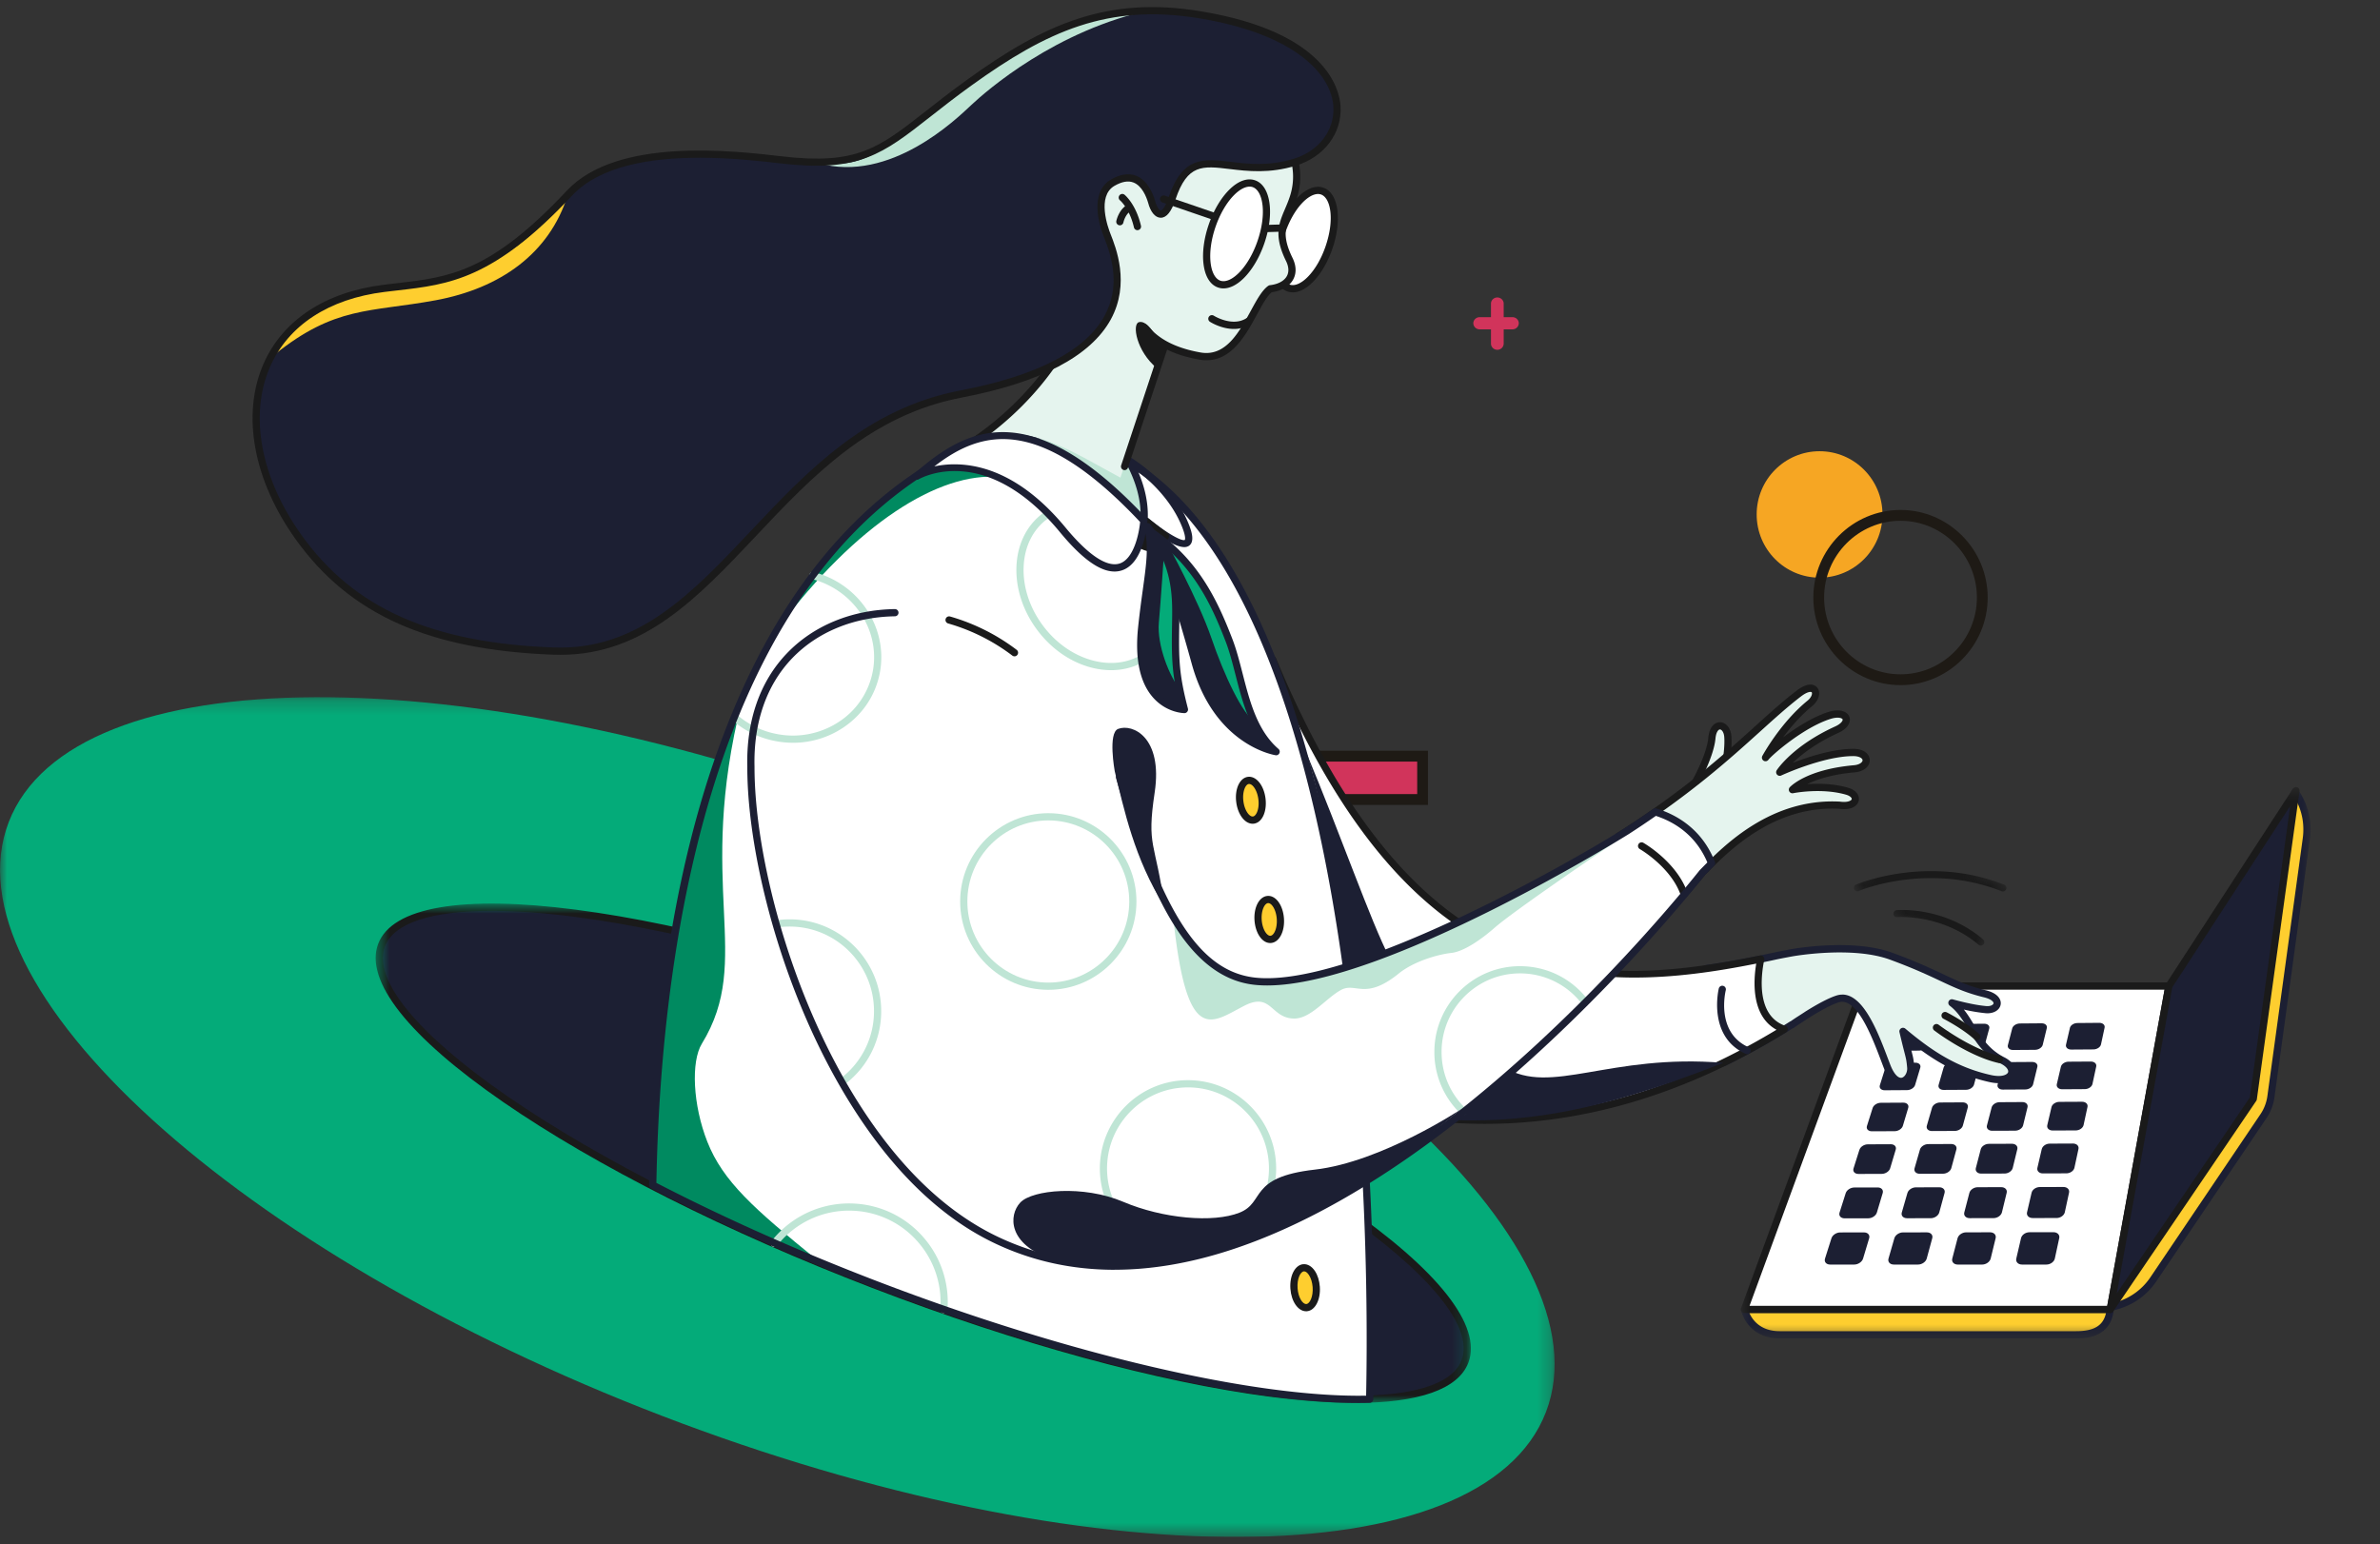 <svg xmlns="http://www.w3.org/2000/svg" width="168" height="109" fill="none"><rect width="100%" height="100%" fill="#333333" stroke="none"/><g clip-path="url(#a)"><mask id="b" width="110" height="60" x="0" y="49" maskUnits="userSpaceOnUse" style="mask-type:luminance"><path fill="#fff" d="M109.735 49.216H0v59.281h109.735V49.216Z"/></mask><g mask="url(#b)"><path fill="#04AB79" d="M109.125 99.686c4.487-11.652-16.166-30.42-46.13-41.921-29.964-11.501-57.892-11.38-62.379.272-4.487 11.652 16.166 30.42 46.13 41.921 29.964 11.501 57.892 11.379 62.379-.272Z"/></g><mask id="c" width="42" height="40" x="122" y="55" maskUnits="userSpaceOnUse" style="mask-type:luminance"><path fill="#fff" d="M163.098 55.556h-40.217v38.927h40.217V55.555Z"/></mask><g mask="url(#c)"><path fill="#FECE2F" d="m159.772 78.8-7.768 11.51a4.63 4.63 0 0 1-2.798 1.924l-.161.037 12.961-36.38c.671.96.955 2.138.796 3.3l-2.501 18.226a3.276 3.276 0 0 1-.528 1.384h-.001Zm-34.15 15.428h20.923c1.193 0 2.252-.331 2.411-1.792h-25.822s.369 1.792 2.488 1.792Z"/><path fill="#1C1F33" d="M149.045 92.525a.251.251 0 0 1-.189-.085.256.256 0 0 1-.049-.255l12.961-36.38a.255.255 0 0 1 .447-.06 4.9 4.9 0 0 1 .839 3.479l-2.501 18.227a3.537 3.537 0 0 1-.57 1.491l-7.768 11.51a4.867 4.867 0 0 1-2.951 2.029l-.161.037a.244.244 0 0 1-.056.006l-.002.001Zm13.023-36.05-12.624 35.432a4.364 4.364 0 0 0 2.35-1.74l7.768-11.51c.256-.379.425-.82.488-1.275l2.501-18.227a4.392 4.392 0 0 0-.482-2.68h-.001Z"/><path fill="#1C1F33" d="M146.545 94.483h-20.923c-2.298 0-2.733-1.974-2.737-1.994a.254.254 0 0 1 .247-.306h25.823a.257.257 0 0 1 .253.281c-.221 2.018-2.059 2.018-2.663 2.018Zm-23.058-1.792c.202.463.757 1.284 2.135 1.284h20.923c1.268 0 1.917-.387 2.114-1.284h-25.172Z"/><path fill="#fff" d="M123.135 92.436h25.822l4.138-22.825H131.51l-8.375 22.825Z"/><path fill="#1A1A1A" d="M148.957 92.691h-25.822a.257.257 0 0 1-.209-.109.25.25 0 0 1-.03-.232l8.377-22.826a.253.253 0 0 1 .237-.167h21.585a.253.253 0 0 1 .25.3l-4.138 22.825a.254.254 0 0 1-.25.21Zm-25.459-.508h25.248l4.046-22.318h-21.105l-8.189 22.318Z"/><path fill="#1C1F33" d="m159.054 77.574-10.097 14.862 4.138-22.825 8.973-13.802-3.014 21.765Z"/><path fill="#1A1A1A" d="M148.957 92.691a.253.253 0 0 1-.249-.3l4.139-22.825a.263.263 0 0 1 .036-.093l8.972-13.802a.254.254 0 0 1 .463.173l-3.012 21.765a.274.274 0 0 1-.041.107L149.167 92.58a.254.254 0 0 1-.21.111Zm4.379-22.985-3.916 21.597 9.391-13.825L161.66 56.9l-8.324 12.806v.001Z"/><path fill="#1C1F33" d="m143.252 86.99 1.7-.002c.274 0 .456.184.406.415l-.311 1.443c-.05.235-.316.425-.594.425h-1.724c-.277 0-.457-.19-.402-.424l.335-1.441c.053-.23.317-.415.59-.415v-.001Zm-5.07.42-.374 1.438c-.061.234.112.424.389.424h1.718c.276 0 .545-.19.603-.424l.351-1.44c.056-.229-.12-.414-.392-.414l-1.693.003c-.272 0-.54.185-.601.413h-.001Zm-4.462.002-.414 1.436c-.067.233.1.423.375.423h1.711c.275 0 .549-.19.612-.423l.39-1.437c.063-.229-.108-.412-.379-.412l-1.686.002c-.271 0-.543.185-.61.414l.001-.003Zm-4.442.005-.454 1.433c-.073.232.088.421.361.421h1.704c.274 0 .552-.189.622-.423l.43-1.434c.068-.228-.096-.413-.365-.412l-1.68.002c-.27 0-.547.185-.618.413Zm14.129-3.219-.322 1.384c-.052.225.125.407.397.406l1.69-.002c.272 0 .531-.184.58-.409l.299-1.385c.048-.22-.132-.399-.4-.397l-1.667.004c-.267 0-.526.179-.577.4Zm-4.391.01-.36 1.382c-.058.223.112.406.383.406l1.683-.003c.271 0 .535-.183.59-.407l.336-1.382c.054-.22-.119-.397-.386-.397l-1.66.004c-.267 0-.529.18-.586.398Zm-4.374.01-.398 1.378c-.065.224.101.405.37.405l1.677-.002c.269 0 .538-.182.598-.407l.375-1.38c.059-.22-.108-.396-.373-.396l-1.653.004c-.265 0-.533.178-.595.397l-.001.001Zm-4.356.01-.436 1.376c-.07.224.089.405.358.404l1.67-.002c.268 0 .54-.183.607-.406l.412-1.377c.066-.22-.096-.396-.361-.395l-1.646.004c-.264 0-.535.178-.604.397Zm13.838-3.11-.309 1.33c-.05.215.125.39.391.389l1.657-.005c.266 0 .52-.176.567-.392l.286-1.331c.046-.212-.13-.383-.393-.382l-1.635.007c-.263 0-.514.172-.563.385l-.001-.002Zm-4.307.016-.346 1.327c-.055.216.113.39.378.39l1.65-.005c.265 0 .523-.177.576-.393l.324-1.329c.051-.211-.119-.381-.381-.38l-1.629.006c-.262 0-.518.173-.572.384Zm-4.29.016-.382 1.324c-.062.215.102.39.366.388l1.643-.004c.264 0 .526-.177.585-.392l.36-1.325c.057-.212-.108-.38-.369-.38l-1.622.007c-.261 0-.52.173-.582.383l.001-.001Zm-4.273.015-.418 1.323c-.068.214.09.388.353.387l1.638-.005c.263 0 .529-.175.594-.39l.396-1.324c.064-.21-.097-.38-.356-.379l-1.616.007c-.259 0-.523.172-.589.382h-.002Zm13.557-3.008-.298 1.278c-.047.208.124.374.385.373l1.625-.006c.262 0 .509-.17.554-.379l.276-1.28c.044-.203-.13-.367-.388-.365l-1.603.008c-.257.003-.504.168-.551.37Zm-4.225.02-.332 1.277c-.053.206.113.374.372.373l1.619-.006c.261 0 .513-.17.563-.379l.311-1.277c.049-.204-.118-.368-.376-.365l-1.597.009c-.257 0-.507.166-.561.37l.001-.001Zm-4.207.022-.368 1.273c-.059.207.101.374.361.373l1.612-.007c.26 0 .515-.17.571-.377l.347-1.275c.055-.204-.108-.366-.364-.365l-1.591.009c-.255 0-.51.166-.568.369Zm-4.193.021-.402 1.271c-.064.206.09.373.349.372l1.606-.007c.259 0 .518-.17.58-.377l.381-1.273c.06-.203-.097-.365-.352-.364l-1.586.009c-.254.001-.512.166-.576.368v.001Zm13.288-2.913-.287 1.23c-.046.2.124.36.379.36l1.594-.01c.257 0 .5-.164.543-.364l.265-1.231c.042-.196-.129-.354-.382-.352l-1.573.01c-.253.001-.494.162-.539.357Zm-4.147.027-.32 1.228c-.052.199.113.36.368.358l1.588-.009c.255-.001.502-.165.55-.364l.3-1.229c.048-.195-.118-.352-.37-.35l-1.568.01c-.251.001-.497.161-.547.356h-.001Zm-4.13.025-.353 1.226c-.057.2.102.36.356.358l1.582-.009c.254 0 .504-.164.559-.363l.333-1.227c.053-.196-.108-.351-.359-.35l-1.562.01c-.25.002-.5.16-.556.355Zm-4.115.027-.386 1.224c-.063.198.091.359.344.357l1.576-.01c.254 0 .507-.164.567-.362l.367-1.224c.058-.195-.097-.352-.348-.35l-1.556.01c-.25.001-.503.16-.564.355Zm13.029-2.822-.275 1.185c-.045.193.122.347.374.345l1.564-.011c.252-.002.489-.16.531-.352l.255-1.185c.04-.19-.128-.34-.377-.339l-1.545.013c-.248.002-.485.157-.528.344h.001Zm-4.071.032-.307 1.182c-.05.191.112.346.362.345l1.558-.011c.251-.003.492-.16.54-.352l.288-1.183c.046-.188-.118-.34-.365-.337l-1.539.012c-.247.002-.488.156-.536.344h-.001Zm-4.054.03-.341 1.18c-.055.192.102.347.351.345l1.553-.012c.25-.002.495-.159.547-.35l.321-1.182c.051-.188-.107-.338-.354-.337l-1.533.012c-.246.002-.49.156-.544.344Zm-4.041.03-.373 1.18c-.06.191.092.345.34.344l1.547-.012c.249-.002.497-.159.555-.35l.353-1.18c.057-.188-.096-.338-.343-.336l-1.527.012c-.245.001-.492.155-.552.343Z"/></g><mask id="d" width="78" height="37" x="26" y="63" maskUnits="userSpaceOnUse" style="mask-type:luminance"><path fill="#fff" d="M103.83 63.786H26.515v35.257h77.315V63.786Z"/></mask><g mask="url(#d)"><path fill="#1C1F33" d="M103.407 96.12c1.971-5.108-13.55-15.832-34.665-23.954-21.117-8.122-39.833-10.566-41.804-5.459-1.97 5.108 13.55 15.832 34.666 23.954 21.117 8.122 39.833 10.566 41.803 5.459Z"/><path fill="#1A1A1A" d="M95.64 99.04c-1.736 0-3.727-.143-5.955-.432-7.908-1.029-17.898-3.76-28.13-7.693-10.231-3.933-19.486-8.596-26.059-13.132-6.663-4.598-9.788-8.56-8.8-11.156.988-2.594 5.947-3.45 13.964-2.407 7.907 1.028 17.898 3.76 28.13 7.693 10.232 3.931 19.487 8.596 26.059 13.132 6.663 4.597 9.788 8.56 8.8 11.155-.713 1.874-3.499 2.84-8.008 2.84ZM34.7 64.3c-4.24 0-6.9.86-7.53 2.51-.882 2.32 2.257 6.166 8.613 10.554 6.541 4.513 15.758 9.157 25.954 13.076 10.196 3.918 20.144 6.64 28.014 7.663 7.647.994 12.54.235 13.423-2.084.882-2.32-2.256-6.165-8.613-10.553-6.54-4.513-15.757-9.158-25.953-13.076-10.196-3.918-20.144-6.64-28.014-7.663-2.204-.287-4.179-.427-5.895-.427Z"/></g><path fill="#E5F4EE" d="M119.719 55.14s1.005-1.789 1.12-3.023c.114-1.235 1.055-1.063 1.126-.12.072.944-.201 2.222-.201 2.222"/><path fill="#E5F4EE" d="M130.823 53.12c-2.188-.001-5.195 1.393-5.195 1.393s1.073-1.659 4.014-2.997c1.164-.53.738-1.41-.522-1.004-1.961.63-4.233 2.614-4.496 2.973 0 0 1.249-2.297 3.124-3.824.766-.624.427-1.62-.778-.698-2.865 2.197-5.608 5.484-12.125 9.699-.154.099-.355.226-.597.375l4.46 4.288c.94-1.08 1.459-1.725 1.468-1.732 1.573-1.6 4.812-5.002 9.682-4.748 1.263.179 1.459-.72.518-.99-1.823-.524-3.851-.108-3.851-.108s1.069-1.181 4.365-1.474c1.13-.1 1.126-1.15-.067-1.152Z"/><path fill="#D1345B" d="M100.419 53.383H89.381v3.06h11.038v-3.06Z"/><path fill="#1E1A15" d="M100.799 56.825H89V53h11.799v3.825Zm-11.038-.765h10.277v-2.295H89.761v2.295Z"/><path fill="#F6A623" d="M128.441 40.779c2.452 0 4.44-1.998 4.44-4.463 0-2.464-1.988-4.462-4.44-4.462-2.453 0-4.441 1.998-4.441 4.462 0 2.465 1.988 4.463 4.441 4.463Z"/><path fill="#1E1A15" d="M134.153 48.367c-3.387 0-6.153-2.779-6.153-6.183S130.766 36 134.153 36c3.388 0 6.154 2.78 6.154 6.184 0 3.404-2.766 6.184-6.154 6.184Zm0-11.602c-2.968 0-5.392 2.435-5.392 5.419 0 2.983 2.424 5.419 5.392 5.419 2.969 0 5.393-2.436 5.393-5.42 0-2.983-2.424-5.418-5.393-5.418Z"/><path fill="#1A1A1A" d="M119.718 55.395a.255.255 0 0 1-.222-.38c.01-.017.981-1.757 1.089-2.922.075-.816.473-1.107.822-1.107h.005c.364.004.756.345.806.994a6.77 6.77 0 0 1-.033 1.164l-.577.496c.068-.445.143-1.094.103-1.621-.027-.355-.196-.522-.303-.523-.104 0-.273.171-.316.645-.119 1.273-1.11 3.05-1.152 3.125a.254.254 0 0 1-.222.13Z"/><path fill="#1A1A1A" d="M118.709 63.58a.257.257 0 0 1-.177-.071l-4.46-4.289a.256.256 0 0 1 .042-.401c.241-.148.44-.274.593-.373 4.375-2.83 7.046-5.243 9.193-7.183 1.058-.956 1.973-1.781 2.916-2.504.943-.724 1.361-.343 1.467-.208.269.341.104.914-.375 1.304-.822.67-1.526 1.498-2.049 2.205.908-.687 2.1-1.445 3.185-1.793.842-.27 1.358-.028 1.497.331.119.31-.018.794-.793 1.148-1.568.714-2.595 1.524-3.201 2.108 1.085-.417 2.832-.989 4.271-.989h.006c.776 0 1.141.392 1.159.777.016.379-.311.816-1.07.882-1.628.145-2.696.512-3.348.833.773-.054 1.853-.045 2.882.25.621.179.829.587.76.913-.073.344-.48.701-1.384.575-4.64-.238-7.836 3.015-9.372 4.58l-.089.09-.072.085c-.18.218-.658.798-1.39 1.64a.256.256 0 0 1-.18.088h-.011v.002Zm-4.049-4.5 4.032 3.876a74.378 74.378 0 0 0 1.206-1.428c.069-.083.091-.109.106-.123l.084-.085c1.588-1.617 4.898-4.985 9.783-4.73.589.083.82-.085.839-.174.016-.075-.1-.229-.403-.316-1.744-.501-3.711-.108-3.731-.103a.255.255 0 0 1-.24-.42c.047-.052 1.175-1.258 4.531-1.556.428-.038.612-.23.608-.353-.006-.141-.237-.29-.652-.291h-.006c-2.108 0-5.053 1.354-5.082 1.369a.253.253 0 0 1-.299-.065.255.255 0 0 1-.021-.304c.046-.07 1.148-1.738 4.122-3.091.435-.198.559-.424.529-.5-.036-.096-.328-.203-.868-.03-1.917.614-4.137 2.565-4.369 2.88a.253.253 0 0 1-.341.064.257.257 0 0 1-.087-.337c.053-.095 1.295-2.359 3.188-3.9.3-.244.353-.52.295-.593-.037-.048-.286-.066-.759.297-.927.71-1.834 1.53-2.884 2.478-2.16 1.952-4.85 4.38-9.259 7.231-.091.06-.199.128-.323.205l.001-.001Z"/><path fill="#E5F4EE" d="M141.321 74.846c-2.006-1.043-2.098-2.949-3.538-4.052 0 0 1.334.39 2.404.481.88.076 1.242-.8-.074-1.119-2.318-.562-2.966-1.31-6.606-2.65-2.793-1.026-7.057-.241-7.057-.241s-.706.13-1.103.216c-1.659.357-3.288.67-4.89.896l1.189 6.656a48.992 48.992 0 0 0 4.835-2.7v.016s.166-.118.426-.292c.208-.134.417-.264.625-.403l.021-.015c.677-.426 1.536-.92 2.151-1.118 1.618-.518 2.753 2.809 3.48 4.71.726 1.902 1.765.968 1.693.133-.072-.835-.1-.629-.548-2.554 1.815 1.525 3.613 2.769 6.161 3.335 1.588.352 2.045-.706.831-1.297v-.002Z"/><path fill="#1C1F33" d="M134.181 76.599c-.337 0-.829-.22-1.234-1.278l-.142-.376c-.65-1.719-1.736-4.596-3.023-4.183-.477.153-1.201.53-2.093 1.09a19.29 19.29 0 0 1-.436.284l-.207.134c-.253.169-.417.285-.418.286a.25.25 0 0 1-.085.039 49.634 49.634 0 0 1-4.785 2.665.256.256 0 0 1-.226-.002.25.25 0 0 1-.135-.182l-1.19-6.656a.252.252 0 0 1 .045-.194.249.249 0 0 1 .17-.102c1.44-.204 2.989-.489 4.873-.894.395-.084 1.08-.21 1.109-.217.178-.032 4.365-.786 7.191.253 1.673.615 2.73 1.113 3.58 1.513 1.024.481 1.764.83 2.998 1.129.86.209 1.106.654 1.051 1.002-.066.404-.509.666-1.059.617a11.942 11.942 0 0 1-1.54-.258c.287.358.518.745.744 1.125.485.817.988 1.66 2.066 2.223.773.378.909.907.791 1.245-.138.396-.69.771-1.792.526-2.27-.504-3.958-1.523-5.683-2.906.069.284.124.494.166.662.133.516.164.638.213 1.193.05.573-.297 1.13-.772 1.238a.784.784 0 0 1-.177.021v.002Zm-4.136-6.389c1.513 0 2.537 2.71 3.234 4.556l.142.373c.294.768.617.992.822.943.223-.05.407-.39.38-.698-.045-.513-.068-.605-.198-1.111-.075-.29-.182-.709-.345-1.407a.255.255 0 0 1 .411-.252c1.88 1.579 3.629 2.741 6.053 3.28.767.17 1.144-.03 1.202-.196.051-.148-.095-.406-.537-.622-.002 0-.004-.002-.005-.003-1.209-.629-1.749-1.537-2.272-2.415-.372-.626-.724-1.217-1.303-1.66a.257.257 0 0 1-.073-.318.255.255 0 0 1 .298-.129c.013.004 1.322.383 2.354.473.309.027.497-.094.513-.192.016-.098-.151-.3-.668-.425-1.285-.312-2.084-.688-3.095-1.163-.841-.395-1.887-.888-3.539-1.495-2.696-.992-6.882-.238-6.924-.23 0 0-.702.128-1.095.213a70.9 70.9 0 0 1-4.648.862l1.084 6.065a49.355 49.355 0 0 0 4.508-2.538.292.292 0 0 1 .063-.03c.073-.05.198-.136.358-.243l.213-.136c.137-.088.274-.176.412-.267a.315.315 0 0 0 .027-.02c.942-.591 1.686-.976 2.209-1.144a1.38 1.38 0 0 1 .418-.068l.001-.003Z"/><path fill="#fff" d="M124.287 67.702c-12.752 2.605-24.786 2.053-34.45-21.141L72.59 61.876c5.432 8.926 27.433 26.762 53.357 10.782-2.257-.774-1.913-3.727-1.662-4.957h.001Z"/><path fill="#1A1A1A" d="M104.809 79.339c-2.867 0-5.738-.345-8.611-1.037-12.89-3.104-21.22-12.015-23.824-16.292a.255.255 0 0 1 .048-.323l17.245-15.315a.255.255 0 0 1 .225-.058c.08.018.146.075.178.15 9.91 23.785 22.311 23.411 34.164 20.99a.254.254 0 0 1 .3.3c-.238 1.167-.57 3.958 1.495 4.665a.254.254 0 0 1 .051.457c-6.979 4.302-14.106 6.463-21.273 6.463h.002ZM72.921 61.925c2.686 4.281 10.847 12.86 23.397 15.881 9.781 2.355 19.562.635 29.083-5.111-1.753-.957-1.65-3.334-1.432-4.67-5.62 1.123-12.129 1.83-18.172-.99-6.37-2.971-11.624-9.532-16.057-20.05l-16.82 14.94v.001Z"/><path fill="#fff" d="M61.892 90.71c14.102 5.403 27.121 8.276 34.79 8.067.596-28.206-4.418-72.176-27.073-67.802C46.027 40.488 46.22 79.19 46.073 83.658c4.694 2.433 10.047 4.839 15.819 7.05v.001Z"/><path fill="#008A60" d="M52.363 49.506c-3.309 13.16.876 18.132-2.822 24.177-.773 1.264-.637 4.322.389 6.922 1.103 2.795 3.309 4.744 7.72 8.319-7.007-3.054-11.578-5.264-11.578-5.264s-.035-20.407 6.29-34.153ZM70.56 33.68c-4.281-.39-10.12 3.315-15.634 10.659.643-1.287 1.481-2.582 2.414-3.81 2.928-3.857 6.78-7.058 8.355-7.305 2.076-.324 4.865.455 4.865.455v.002Z"/><path fill="#BFE5D5" d="M55.98 52.435c-.407 0-.816-.038-1.225-.115a6.51 6.51 0 0 1-3.04-1.456.254.254 0 1 1 .332-.386 5.988 5.988 0 0 0 2.801 1.342 5.903 5.903 0 0 0 4.357-.856 5.464 5.464 0 0 0 2.405-3.581c.54-2.884-1.344-5.74-4.292-6.502a.256.256 0 0 1-.182-.31.254.254 0 0 1 .31-.183c3.204.829 5.252 3.943 4.663 7.09-.302 1.608-1.234 2.997-2.625 3.912a6.368 6.368 0 0 1-3.505 1.046v-.001Zm12.245-20.899c3.096-1.837 5.69-.59 12.516 5.22.106-1.77-.159-3.312-1.295-4.388-1.137-1.075-6.004-4.488-11.221-.832Zm-1.598 61.167h-.02a.254.254 0 0 1-.234-.273 6.434 6.434 0 0 0-1.536-4.707 6.41 6.41 0 0 0-4.408-2.24 6.443 6.443 0 0 0-5.57 2.45.254.254 0 1 1-.4-.315 6.956 6.956 0 0 1 6.009-2.641 6.916 6.916 0 0 1 4.754 2.415 6.94 6.94 0 0 1 1.657 5.078.254.254 0 0 1-.253.234h.001Z"/><path fill="#1C1F33" d="M92.162 53.015c2.53 6.044 4.573 11.99 5.935 14.623 2.06 3.981 4.768 5.655 8.077 7.701 3.309 2.048 7.395-.975 15.472-.308-9.438 3.72-16.542 5.182-25.786 3.136-.194-4.583-2.043-20.667-3.697-25.152h-.001Z"/><path fill="#1C1F33" d="M95.89 99.042c-8.02 0-20.957-3.063-34.09-8.095-5.647-2.163-10.977-4.54-15.844-7.063a.256.256 0 0 1-.137-.234c.006-.193.012-.45.019-.767.62-27.716 9.027-46.235 23.675-52.144a.25.25 0 0 1 .047-.014c5.58-1.076 10.443.69 14.456 5.249 3.471 3.943 6.32 9.989 8.468 17.969 4.517 16.79 4.617 36.95 4.451 44.84a.254.254 0 0 1-.247.249 31.1 31.1 0 0 1-.799.01h.001ZM61.982 90.47c13.382 5.127 26.546 8.2 34.45 8.057.16-8.031.016-27.897-4.439-44.454-2.126-7.904-4.938-13.881-8.357-17.764-3.882-4.41-8.575-6.12-13.955-5.09-19.474 7.877-22.979 35.755-23.335 51.676l-.014.61c4.811 2.487 10.076 4.83 15.65 6.966v-.001Z"/><path fill="#fff" d="M53.004 54.144c-.007 6.45 2.704 15.865 7.282 23.296 2.21 3.586 4.855 6.712 7.841 8.818 19.662 13.875 48.816-20.537 52.049-24.665.189-.193.404-.413.642-.648-.889-2.262-2.646-3.22-3.977-3.626-.625.438-1.287.885-1.997 1.344-2.641 1.708-19.196 11.403-26.293 10.606-4.452-.5-6.77-6.444-9.234-15.083"/><path fill="#BFE5D5" d="M83.859 88.723c-3.432 0-6.222-2.796-6.222-6.234s2.79-6.234 6.222-6.234c3.43 0 6.222 2.796 6.222 6.234s-2.791 6.234-6.222 6.234Zm0-11.959c-3.151 0-5.715 2.568-5.715 5.725 0 3.156 2.564 5.724 5.715 5.724 3.15 0 5.714-2.568 5.714-5.724 0-3.157-2.564-5.725-5.714-5.725ZM78.432 47.31c-.443 0-.9-.057-1.361-.174-1.494-.378-2.87-1.331-3.873-2.685-1.004-1.353-1.517-2.948-1.447-4.49.071-1.561.73-2.884 1.857-3.721 1.126-.839 2.58-1.09 4.093-.707 1.494.379 2.87 1.332 3.873 2.685 1.003 1.354 1.517 2.949 1.447 4.49-.072 1.562-.731 2.884-1.857 3.722-.782.583-1.724.88-2.732.88Zm-2.091-11.443c-.901 0-1.738.265-2.431.78-1.001.746-1.589 1.932-1.652 3.338-.065 1.425.414 2.904 1.348 4.163.934 1.259 2.208 2.145 3.59 2.494 1.36.345 2.663.124 3.665-.622 1.001-.745 1.588-1.93 1.652-3.336.064-1.426-.415-2.904-1.348-4.164-.934-1.26-2.208-2.146-3.59-2.495a5.068 5.068 0 0 0-1.235-.159v.001Z"/><path fill="#1A1A1A" d="M141.138 75.051a.252.252 0 0 1-.057-.006c-2.155-.489-4.448-2.225-4.544-2.298a.254.254 0 1 1 .308-.405c.024.018 2.303 1.743 4.35 2.207a.254.254 0 0 1-.056.502h-.001Z"/><path fill="#FECE2F" d="M137.3 71.691s1.346.681 2.248 1.5l-2.248-1.5Z"/><path fill="#1A1A1A" d="M139.548 73.445a.25.25 0 0 1-.17-.065c-.866-.785-2.179-1.454-2.193-1.46a.254.254 0 1 1 .23-.455c.055.028 1.387.706 2.304 1.538a.254.254 0 0 1-.171.442Z"/><path fill="#BFE5D5" d="M103.303 78.714a.253.253 0 0 1-.175-.07 6.003 6.003 0 0 1-1.878-4.386c0-3.336 2.709-6.051 6.039-6.051 1.898 0 3.648.867 4.802 2.379a.256.256 0 0 1-.048.357.254.254 0 0 1-.357-.048 5.491 5.491 0 0 0-4.397-2.179c-3.05 0-5.531 2.486-5.531 5.542 0 1.534.612 2.96 1.72 4.018a.256.256 0 0 1-.175.44v-.002ZM82.82 64.811c.958 9.08 2.663 7.399 5.008 6.193 1.942-.998 1.854.882 3.52.9 1.176.014 2.26-1.447 3.31-2.017 1.05-.57 1.696.768 4.084-1.167 1.064-.862 2.786-1.35 3.688-1.445.903-.096 2.138-.962 3.081-1.789 1.613-1.412 10.139-7.152 10.139-7.152s-12.108 7.034-17.662 8.798c-3.254 1.035-11.08 5.087-15.167-2.322v.001ZM59.55 76.544a.254.254 0 0 1-.156-.455 5.937 5.937 0 0 0 2.3-4.711c0-3.291-2.672-5.968-5.957-5.968-.27 0-.543.017-.81.054a.255.255 0 0 1-.07-.504c.29-.039.586-.06.88-.06 3.565 0 6.465 2.906 6.465 6.478a6.445 6.445 0 0 1-2.495 5.113.25.25 0 0 1-.156.053Z"/><path fill="#1C1F33" d="M83.599 38.622c-.828 0-2.327-1.197-3-1.772a.257.257 0 0 1-.09-.204c.056-1.283-.29-2.595-1.059-4.014a.255.255 0 0 1 .352-.342c.122.071 2.986 1.783 4.143 4.798.185.482.385 1.156-.015 1.44a.557.557 0 0 1-.331.093v.001Zm-2.577-2.08c1.259 1.06 2.41 1.702 2.614 1.572 0 0 .101-.148-.165-.841-.728-1.896-2.216-3.274-3.137-3.988.487 1.124.714 2.198.688 3.257Z"/><path fill="#1A1A1A" d="m80.588 37.619.028.879s.616.337 1.034.104l.62-.74-1.31-1.01-.371.766h-.001Z"/><path fill="#1A1A1A" d="M81.302 38.938c-.393 0-.753-.19-.808-.218a.253.253 0 0 1-.131-.216l-.028-.878a.245.245 0 0 1 .025-.12l.373-.766a.255.255 0 0 1 .383-.091l1.309 1.011a.254.254 0 0 1 .04.366l-.62.74a.24.24 0 0 1-.07.058.964.964 0 0 1-.473.115v-.001Zm-.437-.607c.172.067.441.14.626.065l.415-.495-.853-.658-.208.43.02.658Z"/><path fill="#1C1F33" d="M90.082 53.064s-4.166-.662-5.712-6.263c-1.37-4.957-2.355-7.816-3.371-9.41 3.443 2.168 4.807 5.35 5.748 7.79.943 2.439 1.112 5.967 3.335 7.883Z"/><path fill="#1C1F33" d="M83.606 50.088s-3.622-.01-3.016-5.79c.374-3.57.913-5.299.41-7.122 2.09 2.694 2.02 4.957 1.986 6.896-.047 2.615.001 3.619.618 6.016h.002Zm39.711 24.325a.262.262 0 0 1-.103-.022c-2.705-1.22-1.896-4.577-1.887-4.61a.253.253 0 0 1 .308-.185.255.255 0 0 1 .185.308c-.03.121-.712 2.979 1.603 4.023a.254.254 0 0 1-.105.487l-.001-.001Z"/><path fill="#1A1A1A" d="M118.821 63.205a.254.254 0 0 1-.236-.161c-.744-1.893-2.812-3.093-2.833-3.104a.255.255 0 0 1-.095-.347.253.253 0 0 1 .347-.095c.091.053 2.244 1.302 3.053 3.36a.254.254 0 0 1-.237.348h.001Z"/><path fill="#FECE2F" d="M88.474 57.885c.431-.054.703-.725.605-1.499-.097-.773-.525-1.356-.957-1.302-.432.054-.703.725-.606 1.498.097.773.526 1.357.958 1.303Z"/><path fill="#1A1A1A" d="M88.418 58.151c-.545 0-1.043-.647-1.154-1.527-.117-.926.246-1.71.826-1.783.582-.072 1.124.595 1.24 1.522.053.416.01.823-.12 1.145-.15.373-.4.599-.703.638a.768.768 0 0 1-.087.005h-.002Zm-.24-2.807-.025.001c-.25.031-.467.558-.384 1.215.082.657.423 1.11.674 1.08.111-.014.22-.132.296-.322.097-.24.128-.565.087-.89-.079-.636-.4-1.083-.648-1.083Z"/><path fill="#FECE2F" d="M89.695 66.312c.434-.032.74-.687.683-1.465-.056-.777-.454-1.382-.888-1.35-.434.03-.74.687-.683 1.464.056.778.454 1.382.888 1.35Z"/><path fill="#1A1A1A" d="M89.663 66.572c-.287 0-.556-.171-.763-.487-.192-.29-.314-.681-.345-1.1-.068-.932.336-1.695.917-1.737.59-.046 1.092.653 1.16 1.584.068.932-.335 1.695-.918 1.738a.733.733 0 0 1-.052.002Zm-.138-2.817h-.015c-.25.017-.496.531-.448 1.192.025.328.12.64.26.856.113.173.247.268.355.258.25-.017.496-.531.448-1.192-.047-.647-.353-1.115-.602-1.115h.002Z"/><path fill="#FECE2F" d="M92.225 92.307c.434-.032.74-.687.684-1.465-.057-.777-.454-1.382-.888-1.35-.434.03-.74.687-.683 1.464.056.778.454 1.382.888 1.35Z"/><path fill="#1A1A1A" d="M92.195 92.569c-.56 0-1.043-.683-1.108-1.587-.068-.933.335-1.695.917-1.738.298-.02.596.15.816.486.192.29.313.681.344 1.1.068.932-.335 1.695-.917 1.738l-.05.002-.002-.001Zm-.14-2.818h-.014c-.25.018-.495.533-.447 1.193.047.66.355 1.129.616 1.114.25-.018.495-.531.447-1.192-.024-.328-.119-.64-.26-.856-.108-.166-.232-.259-.341-.259h-.001Z"/><path fill="#1C1F33" d="M103.162 78.288s-5.635 3.747-10.36 4.282c-4.725.535-3.459 2.305-5.31 3.039-1.852.734-5.4.423-8.212-.77-2.813-1.194-6.42-.846-7.26.054-.84.901-.879 2.961 2.237 3.998 3.117 1.036 8.604.617 15.083-1.95 6.478-2.567 10.822-6.203 13.821-8.653h.001Z"/><path fill="#1C1F33" d="M78.678 89.64c-2.994 0-5.81-.618-8.421-1.852-3.86-1.824-7.333-5.197-10.32-10.026-2.164-3.5-3.993-7.679-5.291-12.088a52.927 52.927 0 0 1-1.008-3.981c-.583-2.754-.89-5.364-.887-7.549-.08-3.253.885-6.03 2.796-8.023 1.883-1.966 4.588-3.075 7.616-3.123h.004a.254.254 0 0 1 .005.509c-2.891.047-5.468 1.1-7.257 2.966-1.814 1.893-2.732 4.544-2.655 7.665-.002 2.156.3 4.73.876 7.449.273 1.298.61 2.625.998 3.943 1.285 4.365 3.096 8.503 5.236 11.964 2.934 4.745 6.334 8.052 10.104 9.834 8.68 4.1 19.39 1.286 31.833-8.367 8.874-6.884 15.703-15.074 17.584-17.42.075-.094.098-.122.114-.137l.074-.075.44-.446c-.843-1.995-2.411-2.887-3.634-3.286-.635.443-1.259.861-1.902 1.277-.173.112-17.223 10.693-25.532 10.694-.323 0-.631-.015-.927-.049-5.067-.57-7.677-7.345-9.742-14.583a.254.254 0 1 1 .49-.14c2.757 9.665 5.456 13.783 9.31 14.216 6.888.774 23.2-8.674 26.127-10.567a66.174 66.174 0 0 0 1.99-1.338.251.251 0 0 1 .219-.034c1.376.42 3.212 1.416 4.138 3.776a.257.257 0 0 1-.058.274c-.203.202-.389.39-.556.56l-.078.08-.076.094c-1.89 2.358-8.751 10.586-17.669 17.504-5.54 4.298-10.848 7.289-15.78 8.89-2.843.924-5.57 1.386-8.16 1.386v.002Z"/><path fill="#1C1F33" d="M78.685 54.429s-.49-2.694.243-2.973c1.021-.39 3.163.585 2.579 4.484-.584 3.9.049 3.38.697 8.06-2.141-3.38-2.87-6.906-3.52-9.57v-.001Z"/><path fill="#BFE5D5" d="M73.998 69.875c-3.431 0-6.222-2.796-6.222-6.234s2.79-6.234 6.222-6.234c3.431 0 6.222 2.796 6.222 6.234s-2.79 6.234-6.222 6.234Zm0-11.958c-3.15 0-5.714 2.568-5.714 5.724 0 3.157 2.563 5.725 5.714 5.725 3.15 0 5.714-2.568 5.714-5.725 0-3.156-2.564-5.724-5.714-5.724Z"/><path fill="#fff" d="M71.614 46.078a14.066 14.066 0 0 0-4.618-2.312l4.618 2.312Z"/><path fill="#1A1A1A" d="M71.613 46.333a.253.253 0 0 1-.153-.051 13.747 13.747 0 0 0-4.534-2.27.254.254 0 1 1 .14-.49 14.264 14.264 0 0 1 4.7 2.354.256.256 0 0 1-.154.458v-.001Z"/><path fill="#fff" d="M93.81 17.484c.652-1.89.438-3.68-.479-3.995-.917-.316-2.19.96-2.844 2.851-.653 1.891-.439 3.68.479 3.996.917.316 2.19-.961 2.843-2.852Z"/><path fill="#1A1A1A" d="M91.256 20.638a1.16 1.16 0 0 1-.379-.064c-.54-.188-.893-.763-.995-1.62-.093-.793.036-1.753.364-2.702.711-2.053 2.103-3.373 3.168-3.003 1.065.37 1.342 2.27.632 4.322-.33.95-.82 1.784-1.384 2.348-.473.473-.958.719-1.405.719h-.001Zm1.781-6.942c-.696 0-1.715 1.002-2.311 2.723-.305.879-.425 1.757-.34 2.475.077.644.315 1.08.657 1.199.342.117.8-.076 1.258-.534.51-.51.96-1.276 1.263-2.155.659-1.903.368-3.436-.317-3.674a.649.649 0 0 0-.21-.034Z"/><path fill="#E5F4EE" d="M69.457 30.789s6.017-3.656 7.817-11.698c1.31-5.848 5.898 2.406 5.898 2.406L79.09 33.72c-3.316-1.774-6.064-3.71-9.632-2.929v-.001Z"/><path fill="#1A1A1A" d="M79.382 33.188a.256.256 0 0 1-.242-.335l3.753-11.325c-.767-1.235-2.841-4.07-4.238-3.854-.588.09-1.035.752-1.33 1.964-2.047 8.448-9.493 12.378-9.569 12.416a.253.253 0 1 1-.233-.451c.073-.038 7.317-3.868 9.308-12.084.347-1.433.935-2.222 1.746-2.348 2.022-.313 4.53 3.733 4.81 4.194a.259.259 0 0 1 .024.213l-3.79 11.436a.255.255 0 0 1-.24.175l.001-.001Z"/><path fill="#E5F4EE" d="M80.802 23.136c.365.415 1.265 1.536 3.9 1.998 2.896.51 3.758-3.889 4.97-4.748 1.162-.127 1.898-.925 1.333-2.074-1.065-2.168-.201-2.826.303-4.411 1.936-6.084-9.319-12.391-14.38-4.36l-1.064 8.136"/><path fill="#1A1A1A" d="M85.17 25.431a2.99 2.99 0 0 1-.512-.045c-2.632-.463-3.596-1.565-4.008-2.037l-.039-.044a.254.254 0 1 1 .381-.337l.04.045c.377.43 1.257 1.44 3.713 1.87 1.773.311 2.715-1.417 3.546-2.942.424-.777.79-1.45 1.234-1.764a.268.268 0 0 1 .119-.045c.568-.063 1.004-.296 1.193-.642.16-.292.14-.66-.061-1.068-.875-1.782-.504-2.652-.075-3.66.124-.292.253-.593.363-.94.93-2.918-1.347-5.735-4.074-7.007-2.857-1.333-7.136-1.392-9.82 2.813l-1.056 8.081a.255.255 0 0 1-.286.22.253.253 0 0 1-.218-.287l1.064-8.136a.252.252 0 0 1 .037-.103c2.856-4.532 7.438-4.475 10.494-3.05 2.929 1.367 5.362 4.425 4.344 7.624-.118.37-.25.682-.38.985-.411.965-.709 1.664.063 3.235.35.711.221 1.228.05 1.538-.261.477-.81.8-1.512.894-.333.27-.673.895-1.033 1.555-.797 1.46-1.77 3.246-3.568 3.246l.002.001Z"/><path fill="#1C1F33" d="M81.287 14.24c-.267-.902-1.017-2.343-2.748-1.34-1.189.688-.876 2.486-.389 3.705.851 2.13 3.197 8.627-10.315 11.21-13.446 2.572-16.94 18.577-28.738 18.15-9.222-.335-14.48-3.078-18.035-8.06-5.484-7.687-3.373-16.377 6.042-17.548 4.13-.514 7.159-.389 13.096-6.725 3.252-3.471 10.417-2.87 14.985-2.34 6.714.78 7.51-1.335 13.234-5.46 5.547-3.997 9.925-5.85 16.347-4.777 11.727 1.957 11.112 9.023 6.64 10.395-4.637 1.421-7.169-1.919-8.675 2.559-.596 1.773-1.224 1.084-1.444.231Z"/><path fill="#fff" d="M89.007 17.104c.676-1.957.454-3.808-.495-4.135-.95-.327-2.267.995-2.943 2.952-.676 1.957-.454 3.808.495 4.135.949.327 2.267-.995 2.943-2.952Z"/><path fill="#1A1A1A" d="M86.365 20.36a1.18 1.18 0 0 1-.388-.065c-.556-.192-.92-.786-1.024-1.67-.097-.818.036-1.81.376-2.792.34-.982.848-1.843 1.43-2.427.629-.63 1.28-.87 1.837-.676 1.097.381 1.381 2.341.647 4.462-.34.982-.848 1.843-1.43 2.427-.487.487-.989.74-1.448.74Zm1.844-7.185c-.322 0-.707.205-1.092.59-.529.53-.993 1.323-1.309 2.234-.315.91-.44 1.821-.352 2.565.08.67.33 1.125.686 1.25.358.123.835-.078 1.31-.555.53-.53.994-1.323 1.31-2.234.683-1.975.378-3.567-.335-3.815a.646.646 0 0 0-.218-.035Zm-1.111 10.047c-.888 0-1.645-.477-1.69-.506a.254.254 0 0 1 .274-.429c.013.008 1.318.824 2.319.165a.254.254 0 1 1 .28.424 2.112 2.112 0 0 1-1.183.345v.001Z"/><path fill="#FECE2F" d="M40.07 13.793s-3.892 5.655-10.315 6.304c-7.077.716-8.693 2.6-10.38 4.94 4.282-3.445 6.705-2.982 11.353-3.835 4.605-.846 8.045-3.315 9.341-7.409h.002Z"/><path fill="#1A1A1A" d="M79.22 13.948s.73.585 1.07 2.047l-1.07-2.047Z"/><path fill="#1A1A1A" d="M80.29 16.249a.254.254 0 0 1-.247-.197c-.313-1.346-.976-1.902-.983-1.907a.256.256 0 0 1-.036-.358.252.252 0 0 1 .355-.04c.032.027.802.658 1.159 2.188a.255.255 0 0 1-.248.313Z"/><path fill="#1A1A1A" d="M79.05 15.654s.146-.707.658-.976l-.658.976Z"/><path fill="#1A1A1A" d="M79.05 15.907a.255.255 0 0 1-.25-.306c.007-.033.178-.828.788-1.148a.255.255 0 0 1 .237.45c-.396.208-.525.795-.526.802a.255.255 0 0 1-.249.202Z"/><path fill="#04AB79" d="M82.374 38.335s2.212 4.005 3.141 6.723c.878 2.57 2.178 5.365 3.106 5.936-.892-2.18-1.464-4.899-2.034-6.222-.57-1.324-2.07-5.079-4.212-6.438l-.001.001Z"/><path fill="#BFE5D5" d="M81.393.665s-5.06-.325-12.26 4.874c-7.2 5.2-7.655 6.304-11.352 5.98 5.06 1.43 9.73-3.12 10.768-4.094 1.038-.975 5.968-5.33 12.844-6.76Z"/><path fill="#1A1A1A" d="M85.74 15.543a.271.271 0 0 1-.082-.014l-3.601-1.234a.255.255 0 0 1 .165-.483l3.6 1.235a.255.255 0 0 1-.082.496Zm3.6.845a.254.254 0 0 1-.008-.51l1.103-.032a.26.26 0 0 1 .261.247.255.255 0 0 1-.246.263l-1.103.032h-.007Z"/><path fill="#1A1A1A" d="M39.56 46.227c-.156 0-.313-.003-.471-.008-8.808-.32-14.431-2.838-18.232-8.166-2.976-4.173-3.82-8.795-2.259-12.363 1.354-3.09 4.364-5.075 8.477-5.585.319-.04.63-.076.938-.111 3.68-.423 6.587-.757 12.003-6.537 3.535-3.774 11.71-2.824 15.2-2.418 5.283.613 6.808-.582 10.148-3.204.831-.652 1.772-1.391 2.908-2.21 5.41-3.9 9.851-5.938 16.537-4.821 8.796 1.469 9.737 5.48 9.816 6.674.126 1.905-1.138 3.6-3.143 4.214-1.88.577-3.431.39-4.677.242-1.925-.232-2.987-.36-3.832 2.156-.29.862-.629 1.281-1.036 1.281h-.022c-.377-.013-.704-.41-.872-1.062-.128-.431-.43-1.184-1.024-1.421-.373-.15-.828-.071-1.352.232-1.262.732-.454 2.952-.28 3.39.382.961 1.402 3.514.024 6.037-1.42 2.597-4.961 4.455-10.527 5.52-6.471 1.237-10.575 5.588-14.543 9.797-4.052 4.298-7.886 8.363-13.78 8.363Zm9.806-35.091c-3.34 0-6.982.535-8.98 2.67-5.543 5.916-8.681 6.277-12.316 6.694-.306.035-.617.07-.934.11-3.928.488-6.794 2.364-8.073 5.285-1.49 3.402-.665 7.837 2.207 11.862 3.7 5.187 9.2 7.64 17.837 7.952 5.931.218 9.786-3.87 13.864-8.196 4.023-4.267 8.184-8.68 14.817-9.948 5.41-1.035 8.834-2.806 10.177-5.264 1.12-2.05.562-4.07-.05-5.603-.585-1.465-.76-3.29.498-4.02.666-.385 1.27-.474 1.796-.264.793.317 1.17 1.235 1.325 1.753l.002.009c.122.478.32.681.399.685.005 0 .247-.01.558-.934.978-2.907 2.476-2.728 4.374-2.5 1.198.145 2.688.324 4.467-.222 1.776-.545 2.894-2.029 2.785-3.695-.15-2.266-2.695-5.087-9.391-6.206C78.215.216 73.87 2.216 68.57 6.037c-1.127.811-2.064 1.548-2.89 2.196-3.35 2.628-5.03 3.946-10.52 3.309-1.383-.16-3.518-.408-5.79-.408l-.004.002Z"/><path fill="#fff" d="M64.721 33.616s4.833-2.826 10.295 3.79c5.28 6.395 5.723-.65 5.723-.65-8.201-8.762-12.573-6.154-16.019-3.14h.001Z"/><path fill="#1C1F33" d="M78.67 40.346c-1.045 0-2.311-.915-3.849-2.777-5.25-6.359-9.782-3.843-9.972-3.733a.254.254 0 0 1-.295-.411c3.568-3.122 8.072-5.71 16.371 3.158.048.052.073.12.068.19-.008.122-.205 2.972-1.8 3.492a1.69 1.69 0 0 1-.524.082l.001-.001Zm-11.29-7.567c1.99 0 4.838.837 7.833 4.464 1.61 1.948 2.931 2.826 3.824 2.536 1.004-.326 1.37-2.132 1.441-2.93-7.16-7.613-11.21-6.484-14.527-3.923a6.87 6.87 0 0 1 1.428-.148Z"/><path fill="#1A1A1A" d="M81.41 23.453s-.52-.858-1.022-.708c-.487.146-.17 2.048 1.266 3.241l.608-1.511s-.487-.244-.851-1.023h-.001Z"/><path fill="#1C1F33" d="M90.082 53.319c-.014 0-.027 0-.04-.004-.178-.027-4.345-.752-5.917-6.446-1.42-5.14-2.388-7.845-3.341-9.341a.253.253 0 0 1 .349-.352c3.405 2.145 4.806 5.209 5.85 7.914.288.742.5 1.566.724 2.436.512 1.993 1.042 4.054 2.54 5.346a.256.256 0 0 1-.166.448v-.001Zm-8.33-15.097c.816 1.654 1.69 4.264 2.863 8.511 1.06 3.838 3.337 5.282 4.608 5.804-1.105-1.376-1.581-3.223-2.008-4.884-.22-.856-.429-1.665-.704-2.38-.918-2.377-2.117-5.04-4.76-7.05v-.001Z"/><path fill="#04AB79" d="M82.158 39.123s-.213 3.218-.356 4.828c-.14 1.565.714 3.79 1.57 4.828-.428-2.002-.57-3.147-.356-4.935.214-1.788-.214-3.79-.857-4.72v-.001Z"/><path fill="#1C1F33" d="M83.606 50.343c-.05 0-1.241-.016-2.195-1.08-.948-1.058-1.309-2.738-1.073-4.992.107-1.018.226-1.884.332-2.648.26-1.882.432-3.124.086-4.379a.254.254 0 0 1 .446-.224c2.118 2.73 2.076 5.088 2.042 6.982v.075c-.047 2.525-.01 3.543.61 5.947a.252.252 0 0 1-.047.22.252.252 0 0 1-.2.1l-.001-.002ZM81.44 38.25c.072.987-.073 2.044-.267 3.443-.105.76-.224 1.622-.33 2.631-.22 2.105.097 3.652.946 4.598a2.754 2.754 0 0 0 1.48.866c-.547-2.213-.579-3.274-.536-5.722v-.075c.033-1.678.066-3.554-1.292-5.741h-.001Z"/><path fill="#D1345B" d="M105.694 24.693a.442.442 0 0 1-.449-.43V23.25h-.796a.442.442 0 0 1-.449-.43c0-.235.202-.43.449-.43h.796v-.969a.443.443 0 0 1 .449-.421c.242 0 .442.189.449.421v.968h.617c.247 0 .449.196.449.43a.442.442 0 0 1-.449.431h-.617v1.012a.445.445 0 0 1-.449.431Z"/><mask id="e" width="13" height="12" x="130" y="57" maskUnits="userSpaceOnUse" style="mask-type:luminance"><path fill="#fff" d="m133.933 57.733-3.196 5.088 8.4 5.26 3.196-5.09-8.4-5.258Z"/></mask><g fill="#1A1A1A" mask="url(#e)"><path d="M130.971 62.885c.065.041.149.05.226.017.048-.022 4.86-2.052 10.095.014a.247.247 0 0 0 .319-.14.244.244 0 0 0-.133-.32c-5.428-2.143-10.419-.03-10.468-.007a.253.253 0 0 0-.134.325c.02.047.054.086.095.112v-.001Zm2.793 1.825c.042.027.095.04.149.036.031-.002 3.16-.247 5.752 1.95a.247.247 0 0 0 .347-.032.249.249 0 0 0-.026-.348c-2.75-2.331-5.97-2.075-6.106-2.063a.252.252 0 0 0-.227.268c.005.081.05.15.112.19h-.001Z"/></g></g><defs><clipPath id="a"><path fill="#fff" d="M0 .5h168v108H0z"/></clipPath></defs></svg>